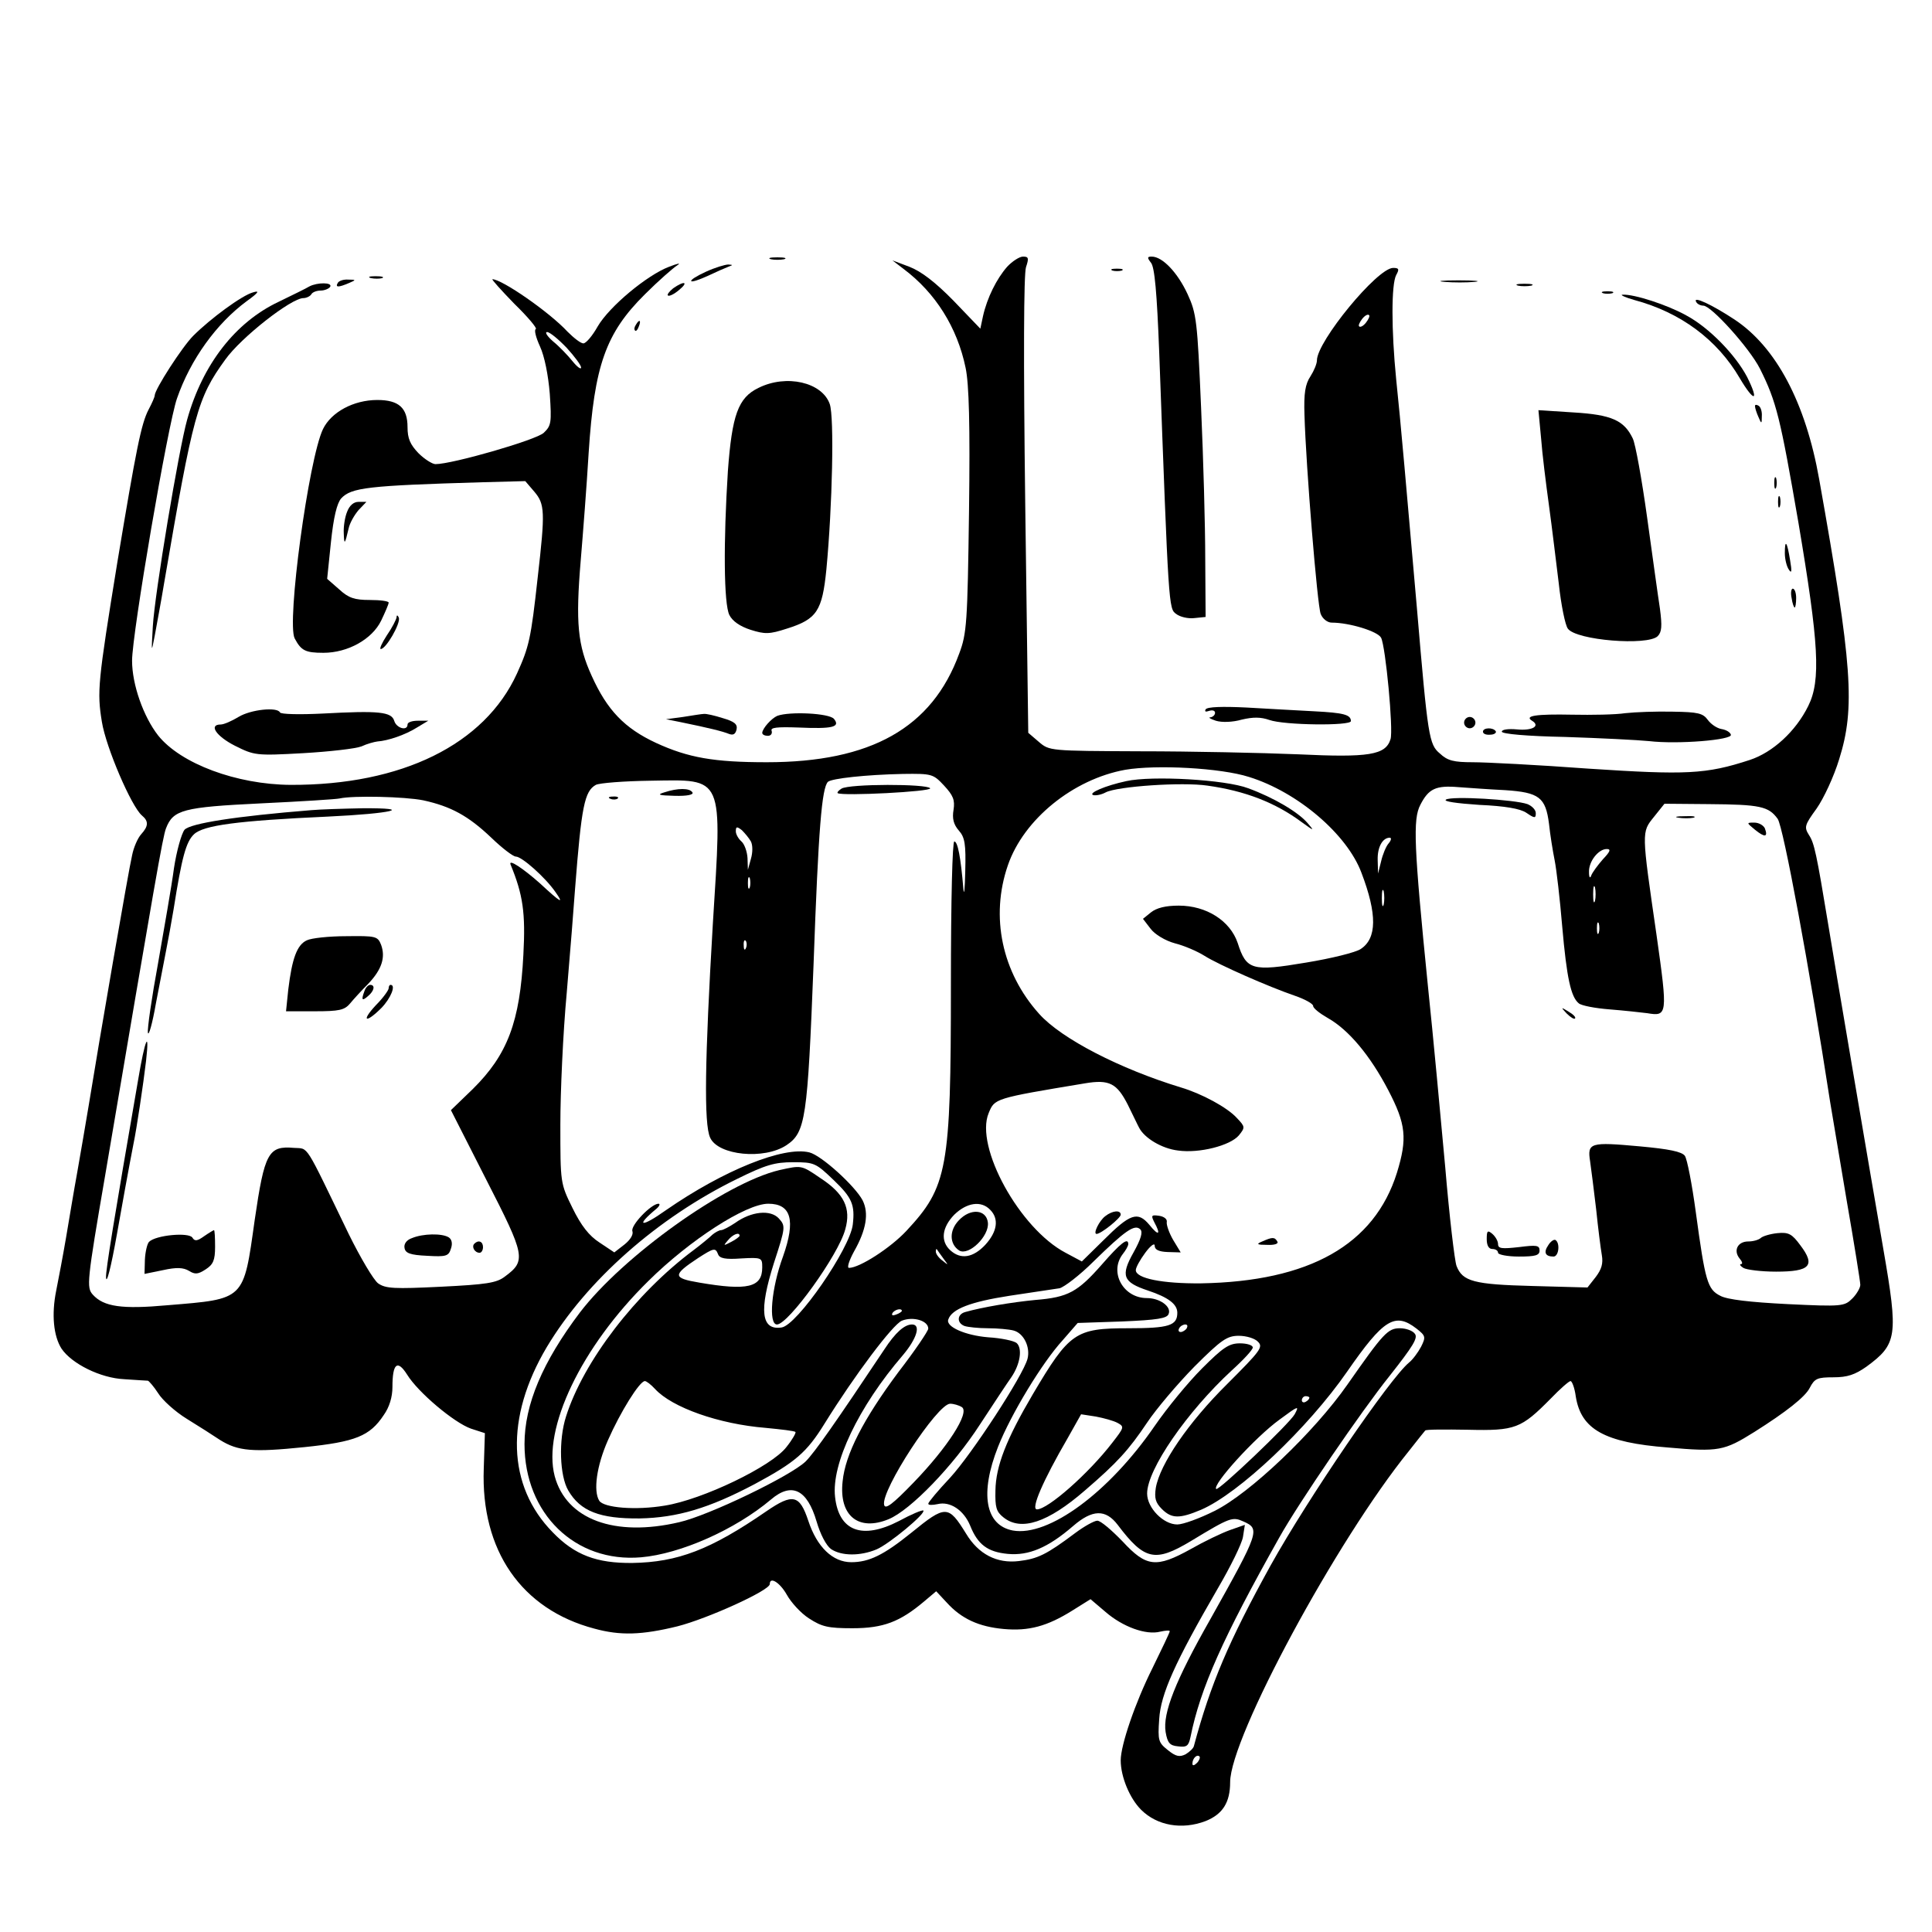 <?xml version="1.0" standalone="no"?>
<!DOCTYPE svg PUBLIC "-//W3C//DTD SVG 20010904//EN"
 "http://www.w3.org/TR/2001/REC-SVG-20010904/DTD/svg10.dtd">
<svg version="1.0" xmlns="http://www.w3.org/2000/svg"
 width="512pt" height="512pt" viewBox="0 0 512 512"
 preserveAspectRatio="xMidYMid meet">
<g transform="translate(0,512) scale(0.1,-0.1)"
fill="#000000" stroke="none">
<path d="M2043 4433 c9 -2 25 -2 35 0 9 3 1 5 -18 5 -19 0 -27 -2 -17 -5z"/>
<path d="M2669 4413 c-28 -32 -53 -82 -64 -131 l-7 -33 -71 74 c-49 50 -86 78
-117 90 l-45 17 30 -23 c84 -63 142 -155 164 -262 9 -43 12 -150 9 -380 -4
-296 -6 -324 -26 -377 -72 -197 -234 -288 -510 -288 -140 0 -208 12 -293 51
-84 39 -130 87 -171 178 -37 81 -43 140 -29 306 6 72 16 200 21 285 15 231 45
317 149 420 36 36 75 70 86 77 11 7 1 5 -22 -4 -58 -22 -158 -105 -189 -158
-14 -25 -31 -45 -38 -45 -7 0 -25 14 -42 31 -48 52 -174 139 -199 139 -3 0 23
-29 58 -65 36 -35 61 -65 57 -67 -5 -2 0 -22 11 -46 12 -26 22 -76 26 -126 5
-76 4 -84 -16 -103 -20 -19 -242 -83 -287 -83 -8 0 -29 13 -45 29 -22 23 -29
39 -29 69 0 51 -23 72 -80 72 -63 0 -122 -32 -144 -77 -38 -79 -97 -514 -75
-555 17 -32 28 -38 76 -38 65 0 129 36 153 85 11 23 20 44 20 48 0 4 -22 7
-50 7 -40 0 -56 5 -81 28 l-32 28 10 97 c7 67 16 103 27 116 27 29 70 34 374
43 l114 3 24 -28 c28 -33 29 -53 9 -227 -18 -164 -23 -184 -55 -255 -86 -188
-305 -296 -600 -295 -143 1 -291 56 -351 131 -39 50 -69 135 -69 198 0 72 95
627 119 695 36 104 105 199 185 258 32 23 35 29 16 23 -29 -8 -112 -69 -158
-115 -29 -29 -102 -142 -102 -158 0 -4 -7 -20 -16 -37 -20 -38 -33 -105 -83
-405 -52 -320 -54 -343 -41 -423 11 -68 78 -224 106 -248 18 -15 18 -28 -2
-50 -9 -10 -20 -35 -24 -56 -9 -37 -88 -496 -115 -663 -8 -47 -21 -125 -30
-175 -9 -49 -22 -128 -30 -175 -8 -47 -20 -110 -26 -140 -13 -64 -7 -121 14
-154 27 -40 103 -78 166 -81 31 -2 59 -4 63 -4 3 -1 16 -16 27 -33 11 -18 45
-49 76 -68 31 -19 70 -44 88 -56 48 -30 87 -33 224 -19 135 14 173 29 210 85
15 21 23 48 23 74 0 63 13 74 39 33 29 -47 124 -127 169 -143 l37 -12 -3 -94
c-8 -217 100 -373 293 -424 69 -19 126 -17 220 6 79 20 245 95 245 112 0 21
27 4 45 -28 11 -20 37 -49 59 -63 34 -22 50 -26 115 -26 82 0 126 17 190 71
l32 27 28 -30 c39 -43 85 -64 151 -70 66 -6 115 7 182 49 l48 30 40 -34 c45
-39 107 -62 145 -52 14 3 25 4 25 1 0 -3 -21 -47 -46 -98 -46 -92 -84 -204
-84 -244 0 -44 24 -101 54 -131 42 -42 108 -54 171 -30 45 18 65 49 65 103 0
118 282 641 474 878 22 28 41 52 43 54 2 3 53 3 113 2 126 -3 141 3 220 83 24
25 48 46 52 46 4 0 11 -18 14 -41 14 -87 76 -122 244 -135 135 -12 149 -9 229
41 84 53 135 93 147 117 13 25 20 28 63 28 37 0 57 7 87 28 82 60 85 81 45
312 -41 237 -129 755 -146 860 -31 188 -37 216 -51 237 -13 21 -12 26 20 70
19 27 46 85 60 131 43 137 35 248 -53 742 -36 203 -114 350 -224 423 -59 39
-112 64 -102 47 3 -6 12 -10 19 -10 21 0 122 -112 150 -167 44 -88 54 -130
102 -408 54 -320 60 -418 26 -486 -33 -67 -94 -123 -155 -143 -116 -38 -169
-40 -427 -23 -135 10 -273 17 -307 17 -50 0 -67 4 -87 23 -29 24 -32 43 -61
385 -26 298 -44 504 -55 607 -13 131 -13 251 0 276 9 16 7 19 -8 19 -42 0
-202 -195 -202 -245 0 -9 -8 -28 -17 -42 -14 -21 -18 -45 -16 -103 4 -137 34
-505 43 -527 5 -13 18 -23 29 -23 47 0 122 -23 131 -40 12 -23 33 -245 25
-269 -13 -42 -57 -49 -245 -40 -96 4 -284 8 -417 8 -241 1 -242 1 -270 25
l-28 24 -8 603 c-5 393 -4 612 2 631 8 24 7 28 -8 28 -9 0 -28 -12 -42 -27z
m951 -148 c-7 -9 -15 -13 -18 -10 -3 2 1 11 8 20 7 9 15 13 18 10 3 -2 -1 -11
-8 -20z m-2118 -67 c21 -23 38 -46 38 -52 0 -6 -10 1 -23 17 -12 15 -35 39
-51 52 -16 14 -23 25 -16 25 7 0 30 -19 52 -42z m1808 -1137 c129 -40 260
-152 298 -254 42 -110 41 -174 -2 -202 -13 -9 -78 -25 -145 -36 -143 -24 -158
-20 -181 52 -20 59 -83 99 -156 99 -35 0 -59 -6 -74 -18 l-21 -17 20 -26 c11
-15 39 -32 65 -39 24 -6 59 -21 78 -33 38 -24 170 -82 240 -106 26 -9 48 -21
48 -27 0 -6 18 -20 39 -32 55 -31 112 -99 160 -191 47 -90 51 -128 23 -219
-60 -191 -232 -288 -519 -293 -102 -1 -173 13 -173 35 0 7 11 27 25 46 14 19
25 27 25 19 0 -11 11 -16 34 -17 l35 -1 -20 33 c-11 19 -18 40 -17 47 2 8 -7
15 -20 17 -21 3 -22 1 -13 -17 18 -33 12 -38 -13 -7 -31 37 -51 30 -123 -42
l-56 -55 -43 23 c-122 64 -241 281 -204 370 16 39 14 39 255 79 65 11 85 0
114 -57 13 -26 26 -54 30 -61 14 -27 60 -55 103 -60 56 -8 138 13 161 40 17
21 17 23 -5 46 -25 28 -94 65 -148 81 -161 49 -317 129 -376 195 -99 110 -130
258 -83 394 42 122 173 228 311 253 82 14 253 5 328 -19z m-808 -23 c24 -26
29 -38 25 -64 -4 -23 0 -39 14 -55 16 -18 19 -36 17 -108 -1 -47 -3 -68 -5
-46 -7 84 -15 125 -24 125 -5 0 -9 -151 -9 -382 0 -487 -9 -533 -118 -650 -42
-45 -124 -98 -152 -98 -6 0 0 19 13 43 33 58 40 102 23 136 -20 38 -109 119
-141 127 -68 17 -227 -47 -380 -153 -66 -47 -83 -44 -25 4 8 7 10 13 5 13 -19
0 -75 -58 -69 -73 3 -9 -6 -23 -21 -35 l-27 -21 -39 26 c-28 18 -49 45 -72 92
-32 65 -32 66 -32 221 0 85 7 243 17 350 9 107 19 231 22 275 17 219 25 258
55 275 10 5 74 10 144 11 197 3 191 18 166 -381 -21 -356 -24 -529 -7 -565 21
-47 143 -59 202 -20 51 34 56 70 72 479 13 363 22 467 38 484 10 9 101 19 199
21 77 1 80 0 109 -31z m1487 -12 c90 -6 107 -19 116 -89 3 -29 10 -72 15 -97
5 -25 14 -103 20 -175 12 -137 23 -187 44 -204 7 -6 43 -13 82 -16 38 -3 83
-8 99 -10 54 -9 55 -5 25 207 -40 276 -40 272 -7 313 l28 35 117 -1 c137 -1
159 -6 183 -39 15 -21 84 -393 139 -750 5 -30 25 -148 44 -262 20 -115 36
-215 36 -223 0 -8 -10 -25 -21 -36 -21 -21 -27 -22 -172 -15 -99 5 -160 12
-178 22 -34 17 -40 38 -65 222 -10 74 -23 141 -29 149 -8 11 -42 18 -119 25
-132 12 -140 10 -132 -40 3 -20 10 -77 16 -127 5 -49 12 -104 15 -121 4 -23
-1 -38 -16 -58 l-22 -28 -146 4 c-155 4 -185 12 -201 53 -5 13 -19 131 -30
262 -12 131 -32 348 -46 481 -37 369 -40 441 -20 479 22 43 41 52 101 47 27
-2 83 -6 124 -8z m-2867 -27 c73 -16 119 -41 180 -99 29 -28 58 -50 65 -50 16
0 78 -55 105 -94 24 -34 14 -28 -41 23 -44 39 -84 66 -78 50 33 -80 40 -128
34 -239 -9 -178 -42 -265 -134 -356 l-58 -56 94 -185 c103 -201 106 -214 49
-256 -22 -17 -49 -21 -170 -27 -123 -6 -146 -5 -166 9 -12 9 -47 68 -78 131
-119 246 -105 225 -145 228 -68 6 -78 -13 -104 -191 -30 -214 -25 -209 -231
-226 -121 -11 -169 -4 -198 28 -17 19 -16 33 33 318 132 778 152 895 161 918
19 49 45 56 252 66 106 5 200 11 208 13 35 8 173 5 222 -5z m868 -109 c5 -10
5 -29 0 -46 l-8 -29 -1 31 c-1 17 -8 37 -16 44 -8 7 -15 19 -15 27 0 13 3 13
16 3 8 -8 19 -21 24 -30z m1690 -5 c-7 -8 -16 -30 -20 -48 l-8 -32 -1 36 c-1
34 13 59 32 59 5 0 4 -7 -3 -15z m568 -42 c-14 -16 -28 -35 -31 -43 -3 -9 -6
-6 -6 9 -1 28 25 61 47 61 12 0 9 -7 -10 -27z m-2261 -75 c-3 -7 -5 -2 -5 12
0 14 2 19 5 13 2 -7 2 -19 0 -25z m2240 -35 c-3 -10 -5 -2 -5 17 0 19 2 27 5
18 2 -10 2 -26 0 -35z m-560 -10 c-3 -10 -5 -2 -5 17 0 19 2 27 5 18 2 -10 2
-26 0 -35z m570 -75 c-3 -7 -5 -2 -5 12 0 14 2 19 5 13 2 -7 2 -19 0 -25z
m-2260 -40 c-3 -8 -6 -5 -6 6 -1 11 2 17 5 13 3 -3 4 -12 1 -19z m233 -616
c48 -46 56 -65 50 -117 -7 -63 -148 -268 -189 -273 -54 -8 -60 45 -20 171 31
95 31 98 13 118 -22 24 -73 19 -116 -12 -15 -10 -32 -19 -37 -19 -5 0 -16 -6
-23 -12 -7 -7 -30 -26 -50 -41 -153 -114 -292 -295 -338 -441 -20 -62 -17
-157 6 -196 32 -55 84 -75 189 -74 100 2 184 27 305 91 108 58 138 84 185 160
80 129 181 263 205 273 30 12 70 0 70 -21 0 -6 -35 -58 -79 -115 -93 -125
-141 -218 -148 -290 -10 -91 42 -133 122 -100 58 24 171 141 242 251 36 55 73
111 83 125 24 35 30 77 14 91 -8 6 -41 13 -75 15 -61 5 -113 28 -106 47 9 28
59 47 162 63 61 9 120 18 133 20 12 3 53 34 90 71 83 81 109 100 124 85 7 -7
2 -25 -18 -61 -35 -62 -28 -79 38 -101 54 -18 78 -36 78 -59 0 -34 -22 -41
-130 -41 -140 0 -156 -11 -253 -175 -70 -119 -98 -190 -99 -255 -1 -44 2 -56
21 -71 47 -38 118 -14 216 71 86 74 116 107 165 180 24 36 80 102 125 148 72
72 87 82 118 82 20 0 43 -7 51 -16 14 -14 6 -24 -82 -112 -103 -102 -178 -212
-189 -275 -4 -27 -1 -39 16 -56 26 -26 47 -26 104 -2 100 43 283 216 387 366
97 140 127 158 184 114 24 -19 25 -22 12 -48 -8 -15 -22 -34 -32 -42 -51 -42
-268 -360 -367 -538 -111 -201 -159 -314 -203 -478 -1 -6 -12 -16 -22 -22 -16
-8 -26 -6 -47 11 -25 20 -27 25 -23 82 4 67 42 151 155 346 34 58 64 119 67
137 l5 32 -40 -14 c-22 -8 -68 -30 -103 -50 -92 -51 -118 -48 -181 20 -29 30
-58 55 -67 55 -8 0 -35 -15 -59 -33 -76 -57 -99 -68 -149 -74 -58 -7 -107 18
-140 73 -47 76 -54 76 -145 2 -73 -59 -112 -78 -159 -78 -49 0 -91 40 -114
110 -23 69 -41 73 -111 25 -148 -102 -235 -135 -355 -137 -95 -1 -153 21 -211
81 -121 123 -127 304 -16 491 106 177 294 343 505 446 75 37 99 44 148 44 56
0 60 -2 108 -48z m414 -78 c24 -24 19 -58 -13 -93 -32 -34 -65 -40 -93 -14
-26 24 -22 60 11 94 33 32 71 38 95 13z m-664 -69 c0 -2 -10 -10 -22 -16 -21
-11 -22 -11 -9 4 13 16 31 23 31 12z m-57 -49 c4 -11 20 -14 61 -11 55 3 56 2
56 -24 0 -53 -39 -62 -167 -40 -71 12 -71 20 -3 65 42 27 46 28 53 10z m597
-11 c14 -19 14 -19 -2 -6 -10 7 -18 18 -18 24 0 6 1 8 3 6 1 -2 9 -13 17 -24z
m-110 -139 c0 -2 -7 -7 -16 -10 -8 -3 -12 -2 -9 4 6 10 25 14 25 6z m755 -46
c-3 -5 -11 -10 -16 -10 -6 0 -7 5 -4 10 3 6 11 10 16 10 6 0 7 -4 4 -10z
m-1409 -161 c45 -49 169 -93 293 -103 41 -4 77 -8 79 -11 2 -2 -8 -20 -24 -40
-39 -51 -222 -139 -322 -155 -77 -13 -162 -6 -174 13 -16 26 -7 92 23 160 33
75 84 157 98 157 4 0 16 -9 27 -21z m1734 -23 c0 -3 -4 -8 -10 -11 -5 -3 -10
-1 -10 4 0 6 5 11 10 11 6 0 10 -2 10 -4z m-921 -25 c22 -14 -38 -107 -128
-200 -56 -58 -75 -72 -78 -59 -9 38 141 268 175 268 9 0 23 -4 31 -9z m882
-19 c-14 -25 -202 -204 -208 -198 -11 11 103 137 168 184 50 37 53 38 40 14z
m-469 -23 c18 -10 17 -12 -14 -52 -63 -82 -171 -177 -200 -177 -17 0 16 76 81
188 l36 64 39 -6 c21 -4 47 -11 58 -17z m210 -901 c-7 -7 -12 -8 -12 -2 0 14
12 26 19 19 2 -3 -1 -11 -7 -17z"/>
<path d="M2985 3050 c-56 -12 -102 -32 -88 -37 7 -2 22 1 33 7 30 16 203 28
270 18 100 -14 180 -45 250 -97 33 -24 34 -24 15 -2 -25 29 -89 67 -157 92
-60 23 -255 34 -323 19z"/>
<path d="M2929 1897 c-16 -12 -33 -47 -23 -47 12 0 64 42 64 51 0 13 -22 11
-41 -4z"/>
<path d="M3345 1830 c-17 -7 -14 -9 13 -9 20 -1 31 3 27 9 -7 12 -13 12 -40 0z"/>
<path d="M2230 3030 c-8 -5 -12 -10 -10 -12 13 -8 250 4 245 13 -8 12 -215 12
-235 -1z"/>
<path d="M1760 3020 c-20 -6 -14 -8 28 -9 33 -1 51 3 47 9 -7 12 -39 12 -75 0z"/>
<path d="M1618 3003 c7 -3 16 -2 19 1 4 3 -2 6 -13 5 -11 0 -14 -3 -6 -6z"/>
<path d="M3832 3001 c-8 -5 29 -10 88 -14 68 -3 109 -10 125 -21 22 -15 25
-15 25 -1 0 9 -10 19 -22 24 -34 12 -201 22 -216 12z"/>
<path d="M4448 2953 c12 -2 30 -2 40 0 9 3 -1 5 -23 4 -22 0 -30 -2 -17 -4z"/>
<path d="M4651 2921 c26 -21 35 -20 26 4 -4 8 -16 15 -28 15 -21 0 -21 0 2
-19z"/>
<path d="M4152 2434 c10 -10 20 -16 22 -13 3 3 -5 11 -17 18 -21 13 -21 12 -5
-5z"/>
<path d="M3940 1836 c0 -16 5 -26 15 -26 8 0 15 -4 15 -10 0 -5 25 -10 55 -10
44 0 55 3 55 16 0 14 -8 15 -55 9 -45 -5 -55 -4 -55 8 0 8 -7 20 -15 27 -13
11 -15 8 -15 -14z"/>
<path d="M4710 1852 c-19 -2 -39 -8 -44 -13 -6 -5 -20 -9 -33 -9 -28 0 -40
-24 -23 -45 7 -8 9 -15 4 -15 -5 0 -2 -5 6 -10 8 -5 47 -10 87 -10 90 0 105
16 64 70 -22 30 -31 35 -61 32z"/>
<path d="M4103 1820 c-13 -19 -8 -30 14 -30 14 0 18 36 5 44 -4 2 -13 -4 -19
-14z"/>
<path d="M825 2973 c-199 -16 -321 -35 -336 -52 -8 -10 -21 -56 -28 -102 -6
-46 -26 -159 -42 -251 -17 -92 -29 -175 -27 -185 2 -10 12 25 21 77 10 52 22
115 27 140 5 25 14 74 20 110 22 139 33 179 54 199 25 24 115 36 356 47 169 8
232 23 90 22 -52 -1 -113 -3 -135 -5z"/>
<path d="M813 2628 c-26 -12 -39 -48 -49 -130 l-6 -58 76 0 c65 0 79 3 94 21
9 11 31 35 48 52 36 38 46 70 34 103 -9 23 -14 24 -92 23 -46 0 -93 -5 -105
-11z"/>
<path d="M966 2494 c-9 -24 -7 -28 9 -14 17 14 20 30 6 30 -5 0 -12 -7 -15
-16z"/>
<path d="M1030 2501 c0 -5 -15 -26 -34 -45 -40 -43 -27 -49 15 -7 25 26 39 61
24 61 -3 0 -5 -4 -5 -9z"/>
<path d="M366 2258 c-64 -370 -86 -505 -85 -523 1 -21 13 25 29 115 9 52 33
184 44 240 8 38 26 158 33 218 10 88 -3 58 -21 -50z"/>
<path d="M541 1844 c-18 -13 -25 -14 -31 -4 -9 15 -97 7 -115 -11 -5 -5 -10
-27 -11 -47 l-1 -38 49 10 c36 8 54 7 69 -2 16 -10 24 -9 44 4 20 13 25 24 25
60 0 24 -1 44 -3 44 -1 0 -13 -7 -26 -16z"/>
<path d="M1092 1839 c-15 -5 -22 -16 -20 -26 2 -14 15 -19 60 -21 50 -3 57 -1
63 19 5 14 2 25 -6 30 -18 11 -68 10 -97 -2z"/>
<path d="M1257 1824 c-8 -8 1 -24 14 -24 5 0 9 7 9 15 0 15 -12 20 -23 9z"/>
<path d="M2065 2019 c-143 -34 -414 -228 -528 -377 -99 -131 -147 -244 -147
-349 0 -184 134 -315 309 -300 104 9 249 73 344 153 55 47 96 27 121 -58 10
-34 25 -63 38 -73 28 -19 78 -19 121 -1 33 14 131 95 124 103 -3 2 -32 -10
-65 -28 -97 -50 -159 -27 -169 64 -10 87 62 239 180 376 37 44 48 81 24 81
-20 0 -44 -21 -74 -67 -128 -192 -184 -272 -208 -296 -39 -38 -256 -143 -335
-161 -171 -40 -299 7 -330 122 -33 126 70 342 248 517 110 109 259 205 318
205 61 0 73 -44 39 -140 -31 -84 -39 -180 -16 -180 30 0 163 184 181 252 16
56 -3 95 -66 136 -51 35 -50 34 -109 21z"/>
<path d="M2921 1770 c-65 -74 -90 -88 -177 -95 -62 -6 -140 -19 -186 -32 -22
-6 -23 -29 -2 -37 9 -3 37 -6 62 -6 26 0 57 -3 68 -6 27 -7 45 -44 37 -75 -12
-45 -148 -253 -205 -315 -32 -34 -58 -65 -58 -69 0 -4 11 -4 25 -1 33 8 69
-16 86 -57 20 -50 46 -70 100 -75 55 -5 106 16 173 74 51 44 86 45 118 3 71
-94 99 -100 194 -43 104 63 110 65 139 52 45 -20 43 -26 -88 -260 -92 -162
-126 -248 -118 -298 5 -29 11 -36 33 -38 23 -3 28 1 33 25 26 129 86 263 235
528 52 93 219 337 292 428 63 80 77 102 67 113 -6 8 -24 14 -39 14 -32 0 -44
-13 -139 -149 -88 -126 -258 -288 -352 -335 -40 -20 -84 -36 -99 -36 -37 0
-80 44 -80 82 0 64 106 217 224 326 31 28 56 55 56 61 0 6 -15 11 -34 11 -29
0 -45 -11 -100 -66 -37 -37 -93 -105 -126 -153 -121 -176 -281 -294 -376 -277
-73 14 -88 98 -39 222 34 86 117 223 171 282 l40 46 118 4 c93 4 119 8 123 20
8 19 -23 42 -58 42 -62 0 -100 68 -64 116 8 10 15 22 15 27 0 19 -21 2 -69
-53z"/>
<path d="M2541 1886 c-26 -27 -25 -63 1 -80 25 -15 80 38 76 74 -4 35 -46 39
-77 6z"/>
<path d="M3050 4424 c10 -11 16 -81 22 -237 25 -679 25 -680 45 -694 10 -8 32
-13 48 -11 l30 3 -1 155 c0 85 -5 265 -11 400 -10 230 -12 249 -36 301 -26 56
-66 99 -95 99 -12 0 -12 -3 -2 -16z"/>
<path d="M1871 4400 c-24 -11 -42 -22 -39 -25 2 -3 22 4 44 14 21 10 46 21 54
24 13 5 13 5 0 6 -8 0 -35 -8 -59 -19z"/>
<path d="M2948 4403 c6 -2 18 -2 25 0 6 3 1 5 -13 5 -14 0 -19 -2 -12 -5z"/>
<path d="M983 4383 c9 -2 23 -2 30 0 6 3 -1 5 -18 5 -16 0 -22 -2 -12 -5z"/>
<path d="M895 4370 c-7 -12 2 -12 30 0 19 8 19 9 -2 9 -12 1 -25 -3 -28 -9z"/>
<path d="M3828 4373 c23 -2 59 -2 80 0 20 2 1 4 -43 4 -44 0 -61 -2 -37 -4z"/>
<path d="M820 4361 c-8 -5 -45 -23 -82 -41 -114 -54 -201 -165 -242 -312 -22
-78 -86 -461 -91 -548 -4 -70 -4 -72 5 -25 5 28 17 91 25 140 77 449 88 490
162 592 42 59 175 163 207 163 8 0 18 5 21 10 3 6 15 10 25 10 10 0 22 5 25
10 7 12 -34 12 -55 1z"/>
<path d="M1784 4356 c-10 -8 -17 -17 -14 -19 3 -3 16 3 29 14 27 22 15 26 -15
5z"/>
<path d="M4023 4363 c9 -2 25 -2 35 0 9 3 1 5 -18 5 -19 0 -27 -2 -17 -5z"/>
<path d="M4248 4343 c6 -2 18 -2 25 0 6 3 1 5 -13 5 -14 0 -19 -2 -12 -5z"/>
<path d="M4331 4325 c123 -33 220 -105 280 -208 38 -64 52 -62 19 4 -31 59
-101 131 -161 163 -50 28 -139 57 -169 55 -8 0 6 -7 31 -14z"/>
<path d="M1685 4259 c-4 -6 -5 -12 -2 -15 2 -3 7 2 10 11 7 17 1 20 -8 4z"/>
<path d="M2010 4092 c-54 -26 -70 -72 -81 -220 -12 -188 -11 -353 4 -382 8
-16 28 -30 56 -39 38 -12 50 -12 96 3 80 25 94 47 105 157 16 169 21 403 9
438 -20 58 -115 80 -189 43z"/>
<path d="M4651 4043 c0 -4 4 -17 9 -28 8 -19 9 -19 9 2 1 12 -3 25 -9 28 -5 3
-10 3 -9 -2z"/>
<path d="M4084 3959 c3 -41 13 -121 21 -179 8 -58 19 -151 26 -207 6 -56 17
-110 24 -119 22 -31 211 -46 238 -20 11 11 12 27 6 73 -5 32 -20 141 -34 242
-14 101 -31 195 -38 209 -23 48 -56 63 -157 69 l-93 6 7 -74z"/>
<path d="M4702 3840 c0 -14 2 -19 5 -12 2 6 2 18 0 25 -3 6 -5 1 -5 -13z"/>
<path d="M4712 3790 c0 -14 2 -19 5 -12 2 6 2 18 0 25 -3 6 -5 1 -5 -13z"/>
<path d="M920 3764 c-6 -14 -10 -40 -9 -57 1 -33 3 -30 13 13 3 14 15 35 26
48 l21 22 -21 0 c-13 0 -24 -10 -30 -26z"/>
<path d="M4730 3654 c0 -16 5 -36 11 -44 7 -11 8 -4 3 25 -8 50 -14 58 -14 19z"/>
<path d="M4748 3535 c2 -14 6 -25 8 -25 2 0 4 11 4 25 0 14 -4 25 -9 25 -4 0
-6 -11 -3 -25z"/>
<path d="M1051 3484 c-1 -6 -12 -28 -26 -48 -13 -20 -20 -36 -16 -36 14 0 53
68 48 83 -3 7 -6 8 -6 1z"/>
<path d="M3195 3240 c-3 -6 0 -7 9 -4 9 3 16 1 16 -5 0 -6 -6 -11 -12 -12 -7
0 -1 -4 14 -9 16 -5 45 -4 69 3 30 7 50 7 73 -1 39 -14 216 -16 216 -3 0 17
-19 22 -97 26 -43 2 -124 7 -180 10 -63 3 -104 2 -108 -5z"/>
<path d="M632 3220 c-18 -11 -39 -20 -47 -20 -33 0 -12 -31 37 -56 52 -26 56
-27 181 -20 70 4 140 12 155 18 15 7 34 12 42 13 29 2 75 18 105 37 l30 18
-27 0 c-16 0 -28 -4 -28 -10 0 -18 -29 -10 -35 9 -7 25 -41 28 -190 20 -60 -3
-111 -2 -113 3 -7 15 -77 8 -110 -12z"/>
<path d="M4307 3230 c-26 -4 -89 -5 -140 -4 -97 2 -128 -3 -107 -16 23 -14 1
-27 -40 -23 -22 2 -40 0 -40 -6 0 -6 67 -12 168 -14 92 -3 192 -8 222 -11 76
-9 222 3 217 17 -2 7 -13 13 -25 15 -12 2 -28 13 -36 24 -13 18 -26 21 -93 22
-43 1 -99 -1 -126 -4z"/>
<path d="M1810 3220 l-45 -6 40 -8 c73 -15 110 -24 127 -31 11 -4 17 -1 20 12
3 14 -6 21 -37 30 -22 7 -44 12 -50 11 -5 0 -30 -4 -55 -8z"/>
<path d="M2060 3223 c-16 -7 -39 -33 -40 -45 0 -5 7 -8 15 -8 8 0 12 6 10 13
-4 9 13 11 71 9 90 -4 112 1 94 23 -13 15 -117 20 -150 8z"/>
<path d="M3880 3205 c0 -8 7 -15 15 -15 8 0 15 7 15 15 0 8 -7 15 -15 15 -8 0
-15 -7 -15 -15z"/>
<path d="M3930 3181 c0 -6 9 -9 19 -8 11 0 17 5 15 9 -7 11 -34 10 -34 -1z"/>
</g>
</svg>
